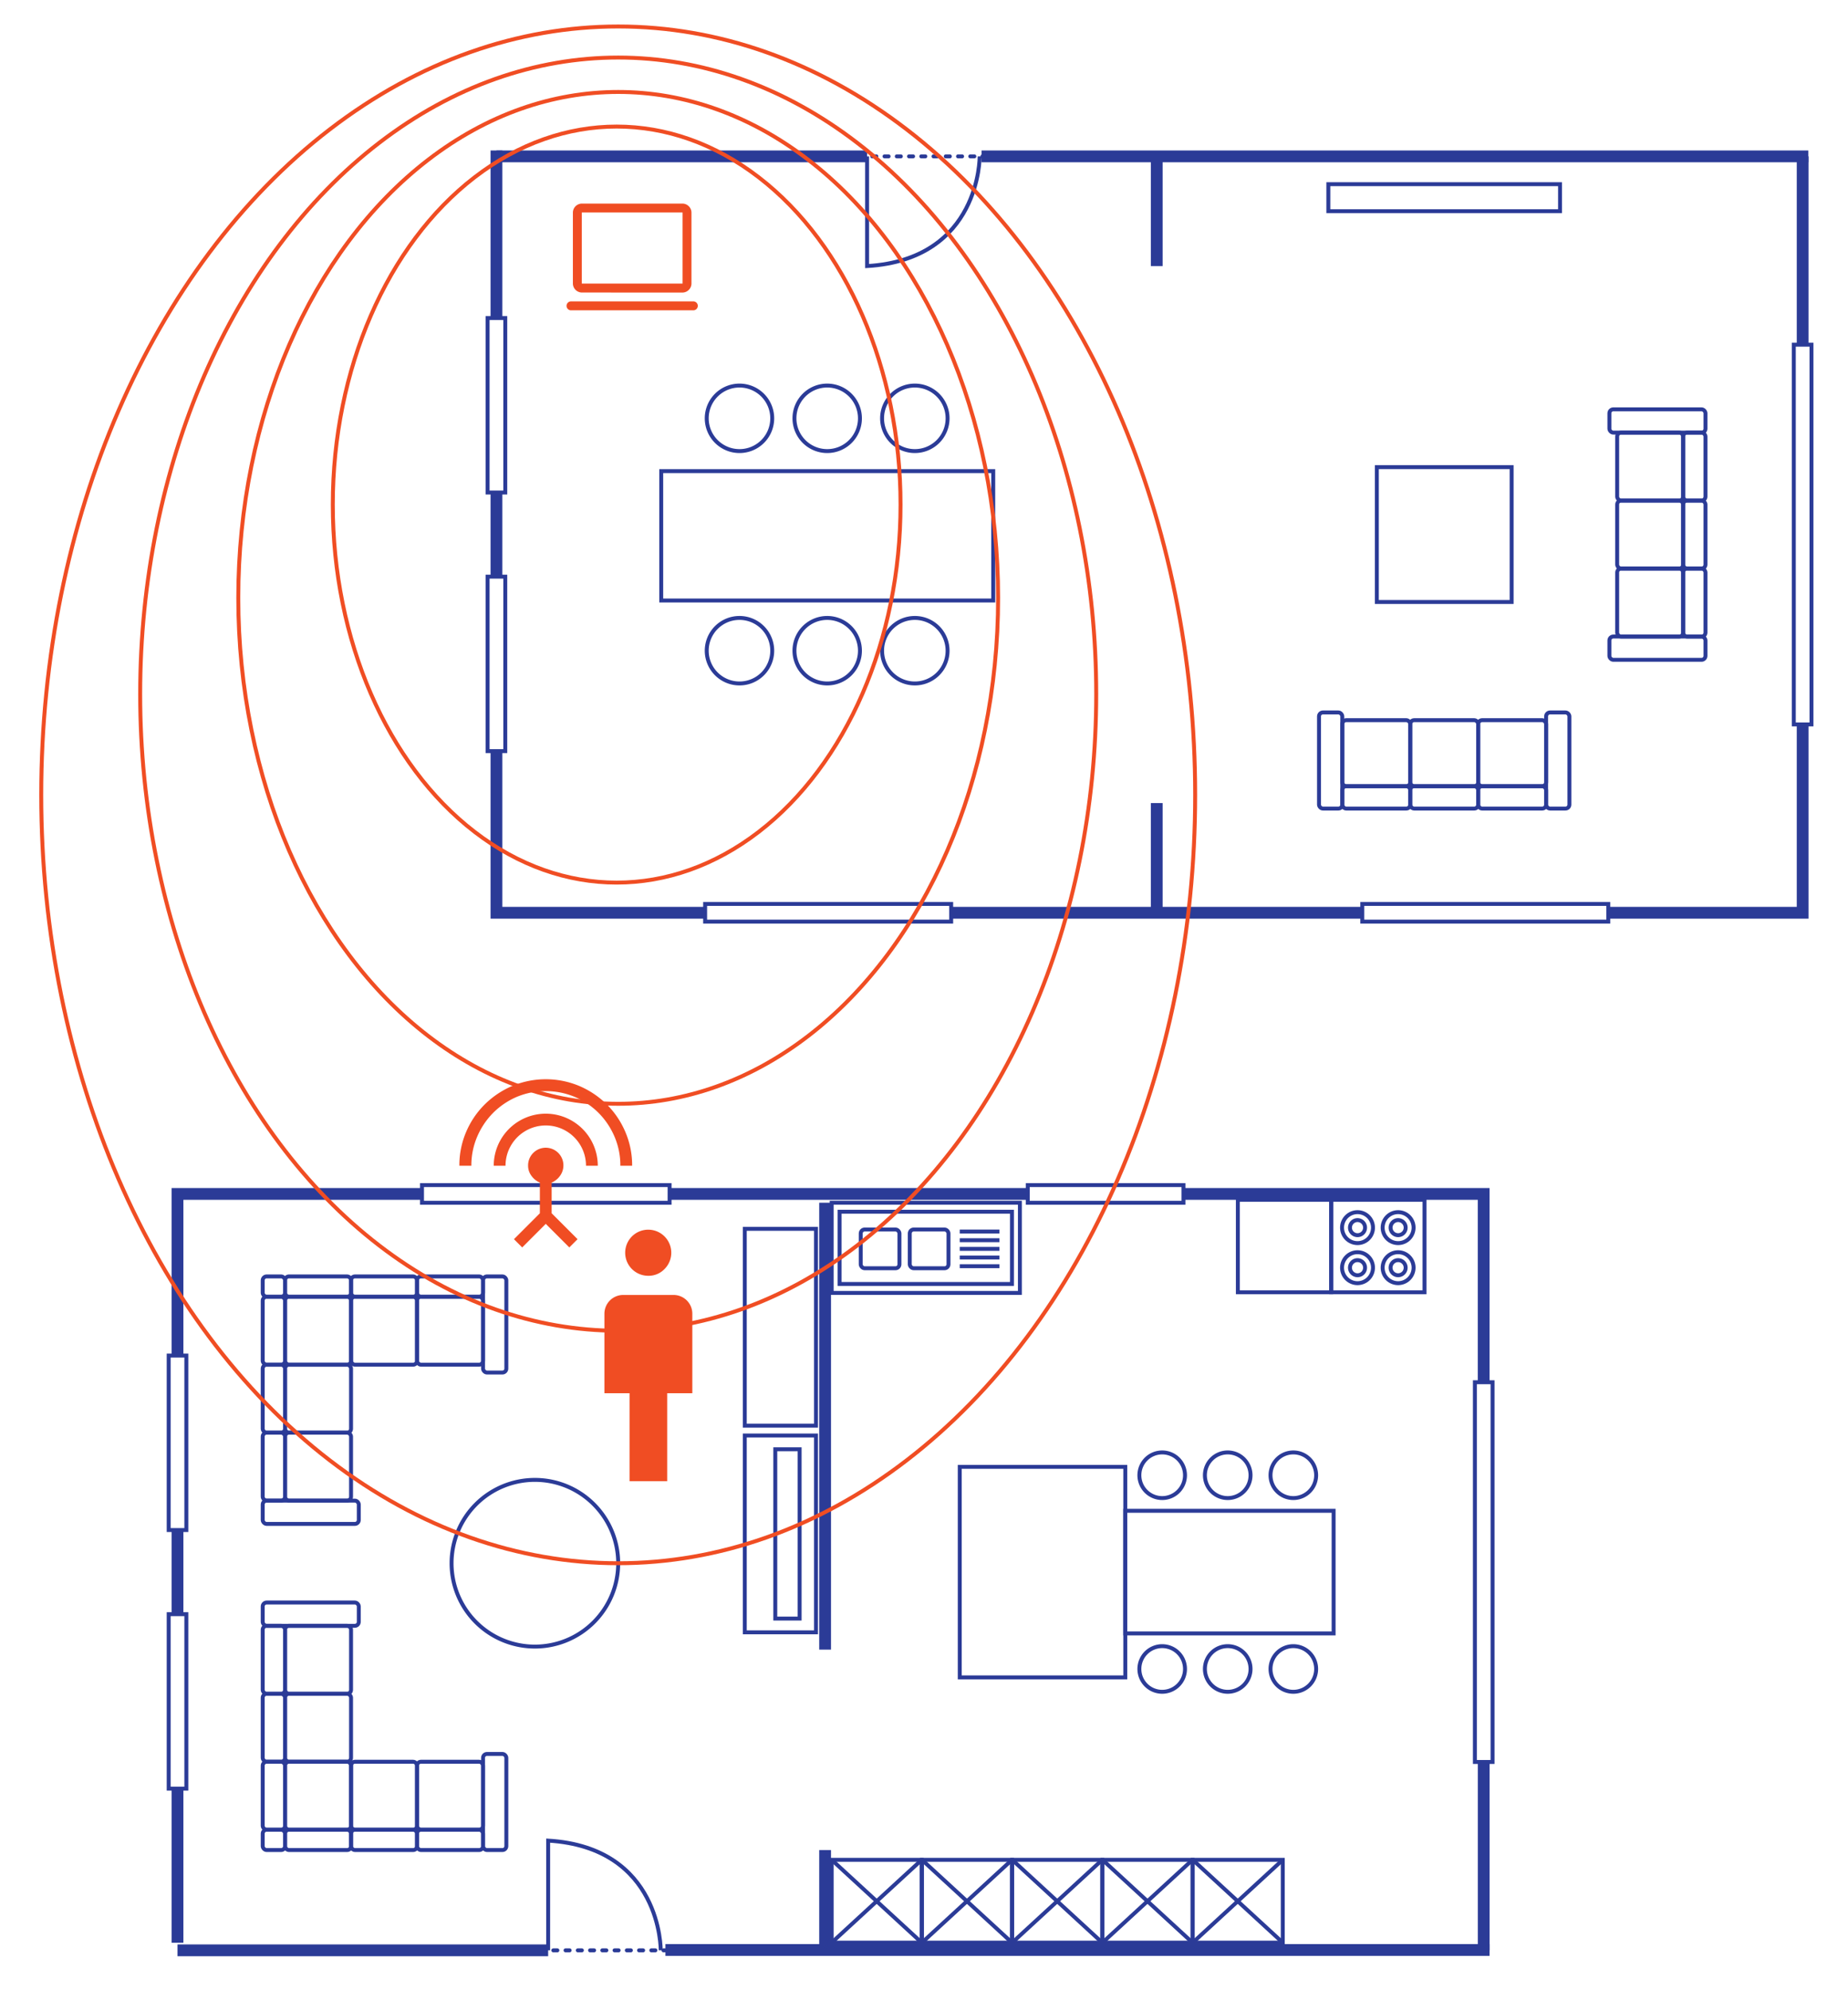 <svg id="Layer_1" data-name="Layer 1" xmlns="http://www.w3.org/2000/svg" viewBox="0 0 470.67 506.67"><defs><style>.cls-1,.cls-2,.cls-3,.cls-4,.cls-6{fill:none;}.cls-1,.cls-2,.cls-3,.cls-4{stroke:#2b3b97;}.cls-1,.cls-2,.cls-6{stroke-miterlimit:10;}.cls-1{stroke-width:3px;}.cls-3,.cls-4{stroke-linecap:round;stroke-linejoin:round;}.cls-4{stroke-dasharray:1.04 2.08;}.cls-5{fill:#f04d23;}.cls-6{stroke:#f04d23;}</style></defs><polyline class="cls-1" points="409.63 232.38 459.12 232.38 459.12 184.44"/><line class="cls-1" x1="242.25" y1="232.38" x2="346.96" y2="232.38"/><polyline class="cls-1" points="126.44 191.22 126.44 232.38 179.59 232.38"/><line class="cls-1" x1="126.44" y1="125.39" x2="126.44" y2="146.81"/><line class="cls-1" x1="459.12" y1="87.75" x2="459.12" y2="39.81"/><line class="cls-1" x1="220.84" y1="39.81" x2="126.44" y2="39.81"/><path class="cls-2" d="M249.51,39.81s.28,26.22-28.67,27.93V39.81"/><line class="cls-3" x1="219.58" y1="39.81" x2="220.08" y2="39.81"/><line class="cls-4" x1="222.16" y1="39.81" x2="249.18" y2="39.81"/><line class="cls-3" x1="250.21" y1="39.81" x2="250.71" y2="39.81"/><line class="cls-1" x1="294.61" y1="67.74" x2="294.61" y2="39.81"/><line class="cls-1" x1="294.61" y1="232.38" x2="294.61" y2="204.45"/><rect class="cls-2" x="124.19" y="146.81" width="4.5" height="44.42"/><rect class="cls-2" x="179.59" y="230.13" width="62.67" height="4.5"/><rect class="cls-2" x="346.96" y="230.13" width="62.66" height="4.5"/><rect class="cls-2" x="456.87" y="87.75" width="4.5" height="96.68"/><rect class="cls-2" x="124.19" y="80.97" width="4.5" height="44.42"/><rect class="cls-2" x="168.41" y="119.94" width="84.56" height="32.94"/><path class="cls-2" d="M233,174a8.34,8.34,0,1,1,8.34-8.34A8.33,8.33,0,0,1,233,174Z"/><path class="cls-2" d="M210.68,174a8.34,8.34,0,1,1,8.34-8.34A8.33,8.33,0,0,1,210.68,174Z"/><path class="cls-2" d="M188.35,174a8.34,8.34,0,1,1,8.33-8.34A8.33,8.33,0,0,1,188.35,174Z"/><path class="cls-2" d="M233,114.84a8.34,8.34,0,1,1,8.34-8.33A8.33,8.33,0,0,1,233,114.84Z"/><path class="cls-2" d="M210.68,114.84a8.34,8.34,0,1,1,8.34-8.33A8.33,8.33,0,0,1,210.68,114.84Z"/><path class="cls-2" d="M188.35,114.84a8.34,8.34,0,1,1,8.33-8.33A8.33,8.33,0,0,1,188.35,114.84Z"/><rect class="cls-2" x="350.67" y="118.93" width="34.33" height="34.33"/><rect class="cls-2" x="338.32" y="46.89" width="59.01" height="6.88"/><rect class="cls-2" x="393.78" y="181.38" width="5.93" height="24.47" rx="1"/><rect class="cls-2" x="335.94" y="181.38" width="5.93" height="24.47" rx="1"/><rect class="cls-2" x="376.48" y="183.35" width="17.3" height="16.81" rx="1"/><rect class="cls-2" x="376.48" y="200.16" width="17.3" height="5.69" rx="1"/><rect class="cls-2" x="359.18" y="183.35" width="17.3" height="16.81" rx="1"/><rect class="cls-2" x="359.18" y="200.16" width="17.3" height="5.69" rx="1"/><rect class="cls-2" x="341.87" y="183.35" width="17.3" height="16.81" rx="1"/><rect class="cls-2" x="341.87" y="200.16" width="17.3" height="5.69" rx="1"/><rect class="cls-2" x="409.9" y="104.21" width="24.47" height="5.93" rx="1"/><rect class="cls-2" x="409.9" y="162.05" width="24.47" height="5.93" rx="1"/><rect class="cls-2" x="411.88" y="110.14" width="16.81" height="17.3" rx="1"/><rect class="cls-2" x="428.68" y="110.14" width="5.69" height="17.3" rx="1"/><rect class="cls-2" x="411.88" y="127.44" width="16.81" height="17.3" rx="1"/><rect class="cls-2" x="428.68" y="127.44" width="5.69" height="17.3" rx="1"/><rect class="cls-2" x="411.88" y="144.75" width="16.81" height="17.31" rx="1"/><rect class="cls-2" x="428.68" y="144.75" width="5.69" height="17.31" rx="1"/><line class="cls-1" x1="460.57" y1="39.81" x2="249.99" y2="39.81"/><line class="cls-1" x1="126.44" y1="38.31" x2="126.44" y2="80.97"/><line class="cls-1" x1="45.21" y1="389.53" x2="45.21" y2="410.95"/><polyline class="cls-1" points="107.88 303.96 45.21 303.96 45.21 345.11"/><line class="cls-1" x1="261.76" y1="303.96" x2="170.54" y2="303.96"/><polyline class="cls-1" points="377.88 351.9 377.88 303.96 301.43 303.96"/><line class="cls-1" x1="377.89" y1="496.52" x2="377.89" y2="448.58"/><line class="cls-1" x1="45.21" y1="496.53" x2="139.61" y2="496.53"/><path class="cls-2" d="M168.28,496.53s.28-26.22-28.67-27.93v27.93"/><line class="cls-3" x1="138.35" y1="496.53" x2="138.85" y2="496.53"/><line class="cls-4" x1="140.92" y1="496.53" x2="167.94" y2="496.53"/><line class="cls-3" x1="168.98" y1="496.53" x2="169.48" y2="496.53"/><rect class="cls-2" x="375.64" y="351.9" width="4.5" height="96.68"/><rect class="cls-2" x="42.96" y="410.95" width="4.5" height="44.42"/><rect class="cls-2" x="107.48" y="301.71" width="63.06" height="4.5"/><rect class="cls-2" x="261.76" y="301.71" width="39.66" height="4.5"/><rect class="cls-2" x="42.96" y="345.11" width="4.5" height="44.42"/><line class="cls-1" x1="45.21" y1="455.37" x2="45.21" y2="494.6"/><line class="cls-1" x1="210.15" y1="306.2" x2="210.15" y2="419.97"/><rect class="cls-2" x="66.91" y="407.98" width="24.47" height="5.93" rx="1"/><rect class="cls-2" x="123.03" y="446.53" width="5.93" height="24.47" rx="1"/><rect class="cls-2" x="72.6" y="448.52" width="16.81" height="17.3" rx="1"/><rect class="cls-2" x="89.41" y="448.52" width="16.81" height="17.3" rx="1"/><rect class="cls-2" x="106.22" y="448.52" width="16.81" height="17.3" rx="1"/><rect class="cls-2" x="72.6" y="465.83" width="16.81" height="5.17" rx="1"/><rect class="cls-2" x="66.91" y="465.83" width="5.69" height="5.17" rx="1"/><rect class="cls-2" x="89.41" y="465.83" width="16.81" height="5.17" rx="1"/><rect class="cls-2" x="106.22" y="465.83" width="16.81" height="5.17" rx="1"/><rect class="cls-2" x="66.91" y="448.52" width="5.69" height="17.3" rx="1"/><rect class="cls-2" x="72.6" y="431.22" width="16.81" height="17.3" rx="1"/><rect class="cls-2" x="66.91" y="431.22" width="5.69" height="17.3" rx="1"/><rect class="cls-2" x="72.6" y="413.91" width="16.81" height="17.3" rx="1"/><rect class="cls-2" x="66.91" y="413.91" width="5.69" height="17.3" rx="1"/><rect class="cls-2" x="66.91" y="382.04" width="24.47" height="5.93" rx="1"/><rect class="cls-2" x="123.03" y="324.96" width="5.93" height="24.47" rx="1"/><rect class="cls-2" x="72.6" y="330.13" width="16.81" height="17.3" rx="1"/><rect class="cls-2" x="89.41" y="330.13" width="16.81" height="17.3" rx="1"/><rect class="cls-2" x="106.22" y="330.13" width="16.81" height="17.3" rx="1"/><rect class="cls-2" x="72.6" y="324.96" width="16.81" height="5.17" rx="1"/><rect class="cls-2" x="66.91" y="324.96" width="5.69" height="5.17" rx="1"/><rect class="cls-2" x="89.41" y="324.96" width="16.81" height="5.17" rx="1"/><rect class="cls-2" x="106.22" y="324.96" width="16.81" height="5.17" rx="1"/><rect class="cls-2" x="66.91" y="330.13" width="5.69" height="17.3" rx="1"/><rect class="cls-2" x="72.6" y="347.44" width="16.81" height="17.3" rx="1"/><rect class="cls-2" x="66.91" y="347.44" width="5.69" height="17.3" rx="1"/><rect class="cls-2" x="72.6" y="364.74" width="16.81" height="17.3" rx="1"/><rect class="cls-2" x="66.91" y="364.74" width="5.69" height="17.3" rx="1"/><path class="cls-2" d="M136.23,419.2A21.22,21.22,0,1,1,157.45,398,21.22,21.22,0,0,1,136.23,419.2Z"/><rect class="cls-2" x="189.69" y="365.46" width="18.14" height="50.11"/><rect class="cls-2" x="189.69" y="312.85" width="18.14" height="50.11"/><rect class="cls-2" x="197.46" y="368.97" width="6.2" height="43.1"/><rect class="cls-2" x="211.82" y="306.2" width="47.94" height="22.96"/><rect class="cls-2" x="231.71" y="313.02" width="9.86" height="9.86" rx="1"/><rect class="cls-2" x="219.22" y="313.02" width="9.86" height="9.86" rx="1"/><line class="cls-2" x1="254.54" y1="313.53" x2="244.44" y2="313.53"/><line class="cls-2" x1="254.54" y1="315.74" x2="244.44" y2="315.74"/><line class="cls-2" x1="254.54" y1="317.95" x2="244.44" y2="317.95"/><line class="cls-2" x1="254.54" y1="320.15" x2="244.44" y2="320.15"/><line class="cls-2" x1="254.54" y1="322.36" x2="244.44" y2="322.36"/><rect class="cls-2" x="213.84" y="308.49" width="43.9" height="18.39"/><rect class="cls-2" x="339.04" y="305.46" width="23.77" height="23.54"/><path class="cls-2" d="M356.09,316.48a3.94,3.94,0,1,1,3.94-3.94A3.94,3.94,0,0,1,356.09,316.48Z"/><path class="cls-2" d="M356.09,314.46a1.92,1.92,0,1,1,1.92-1.92A1.92,1.92,0,0,1,356.09,314.46Z"/><path class="cls-2" d="M345.75,316.48a3.94,3.94,0,1,1,3.94-3.94A3.94,3.94,0,0,1,345.75,316.48Z"/><path class="cls-2" d="M345.75,314.46a1.92,1.92,0,1,1,1.92-1.92A1.91,1.91,0,0,1,345.75,314.46Z"/><path class="cls-2" d="M356.09,326.68a3.94,3.94,0,1,1,3.94-3.94A3.95,3.95,0,0,1,356.09,326.68Z"/><path class="cls-2" d="M356.09,324.66a1.92,1.92,0,1,1,1.92-1.92A1.92,1.92,0,0,1,356.09,324.66Z"/><path class="cls-2" d="M345.75,326.68a3.94,3.94,0,1,1,3.94-3.94A3.95,3.95,0,0,1,345.75,326.68Z"/><path class="cls-2" d="M345.75,324.66a1.92,1.92,0,1,1,1.92-1.92A1.91,1.91,0,0,1,345.75,324.66Z"/><rect class="cls-2" x="315.27" y="305.46" width="23.77" height="23.54"/><line class="cls-1" x1="210.15" y1="471" x2="210.15" y2="496.44"/><rect class="cls-2" x="244.44" y="373.44" width="42.16" height="53.6"/><rect class="cls-2" x="286.6" y="384.63" width="53.06" height="31.22"/><path class="cls-2" d="M296,430.71a5.81,5.81,0,1,1,5.81-5.81A5.81,5.81,0,0,1,296,430.71Z"/><path class="cls-2" d="M312.69,430.71a5.81,5.81,0,1,1,5.81-5.81A5.81,5.81,0,0,1,312.69,430.71Z"/><path class="cls-2" d="M329.4,430.71a5.81,5.81,0,1,1,5.81-5.81A5.81,5.81,0,0,1,329.4,430.71Z"/><path class="cls-2" d="M296,381.39a5.81,5.81,0,1,1,5.81-5.81A5.81,5.81,0,0,1,296,381.39Z"/><path class="cls-2" d="M312.69,381.39a5.81,5.81,0,1,1,5.81-5.81A5.81,5.81,0,0,1,312.69,381.39Z"/><path class="cls-2" d="M329.4,381.39a5.81,5.81,0,1,1,5.81-5.81A5.81,5.81,0,0,1,329.4,381.39Z"/><rect class="cls-2" x="211.82" y="473.49" width="22.93" height="21.08"/><line class="cls-2" x1="234.75" y1="473.49" x2="211.82" y2="494.57"/><line class="cls-2" x1="234.75" y1="494.57" x2="211.82" y2="473.49"/><rect class="cls-2" x="234.81" y="473.49" width="22.93" height="21.08"/><line class="cls-2" x1="257.74" y1="473.49" x2="234.81" y2="494.57"/><line class="cls-2" x1="257.74" y1="494.57" x2="234.81" y2="473.49"/><rect class="cls-2" x="257.8" y="473.49" width="22.93" height="21.08"/><line class="cls-2" x1="280.73" y1="473.49" x2="257.8" y2="494.57"/><line class="cls-2" x1="280.73" y1="494.57" x2="257.8" y2="473.49"/><rect class="cls-2" x="280.79" y="473.49" width="22.93" height="21.08"/><line class="cls-2" x1="303.72" y1="473.49" x2="280.79" y2="494.57"/><line class="cls-2" x1="303.72" y1="494.57" x2="280.79" y2="473.49"/><rect class="cls-2" x="303.78" y="473.49" width="22.93" height="21.08"/><line class="cls-2" x1="326.71" y1="473.49" x2="303.78" y2="494.57"/><line class="cls-2" x1="326.71" y1="494.57" x2="303.78" y2="473.49"/><line class="cls-1" x1="379.38" y1="496.44" x2="169.48" y2="496.44"/><path class="cls-5" d="M145.54,79a1.14,1.14,0,1,1,0-2.27h30.94a1.14,1.14,0,1,1,0,2.27Zm2.64-4.53a2.32,2.32,0,0,1-2.27-2.27V54.1a2.32,2.32,0,0,1,2.27-2.27h25.66a2.32,2.32,0,0,1,2.27,2.27V72.21a2.32,2.32,0,0,1-2.27,2.27Zm0-2.27h25.66V54.1H148.18Zm0,0v0Z"/><path class="cls-5" d="M117,296.78a21.48,21.48,0,0,1,1.72-8.6,22,22,0,0,1,4.73-7,22.5,22.5,0,0,1,7-4.7,22.11,22.11,0,0,1,17.1,0,22.5,22.5,0,0,1,7,4.7,22,22,0,0,1,4.72,7,21.49,21.49,0,0,1,1.73,8.6h-3a18.58,18.58,0,0,0-1.5-7.43,19.32,19.32,0,0,0-4.08-6.05,19,19,0,0,0-6.05-4.05,19.24,19.24,0,0,0-14.75,0,19.24,19.24,0,0,0-6,4.05,19.47,19.47,0,0,0-4.07,6.05,18.58,18.58,0,0,0-1.5,7.43Zm8.75,0a13.25,13.25,0,1,1,26.5,0h-3a10.25,10.25,0,1,0-20.5,0Zm7.25,20.8-2.1-2.1,6.6-6.6v-7.8a5.14,5.14,0,0,1-2.18-1.78,4.28,4.28,0,0,1-.82-2.52,4.5,4.5,0,1,1,8.17,2.52,5.11,5.11,0,0,1-2.17,1.78v7.8l6.6,6.6-2.1,2.1-6-6Z"/><ellipse class="cls-6" cx="157.45" cy="152.21" rx="96.76" ry="128.8"/><ellipse class="cls-6" cx="157.45" cy="202.36" rx="146.95" ry="195.62"/><path class="cls-5" d="M160.34,377.09V354.7h-6.4V334.48a4.78,4.78,0,0,1,4.8-4.8h12.79a4.78,4.78,0,0,1,4.8,4.8V354.7h-6.4v22.39Zm4.8-52.29a5.87,5.87,0,1,1,4.11-1.72A5.61,5.61,0,0,1,165.14,324.8Z"/><ellipse class="cls-6" cx="157.45" cy="176.72" rx="121.75" ry="162.07"/><ellipse class="cls-6" cx="157.06" cy="128.46" rx="72.3" ry="96.24"/></svg>